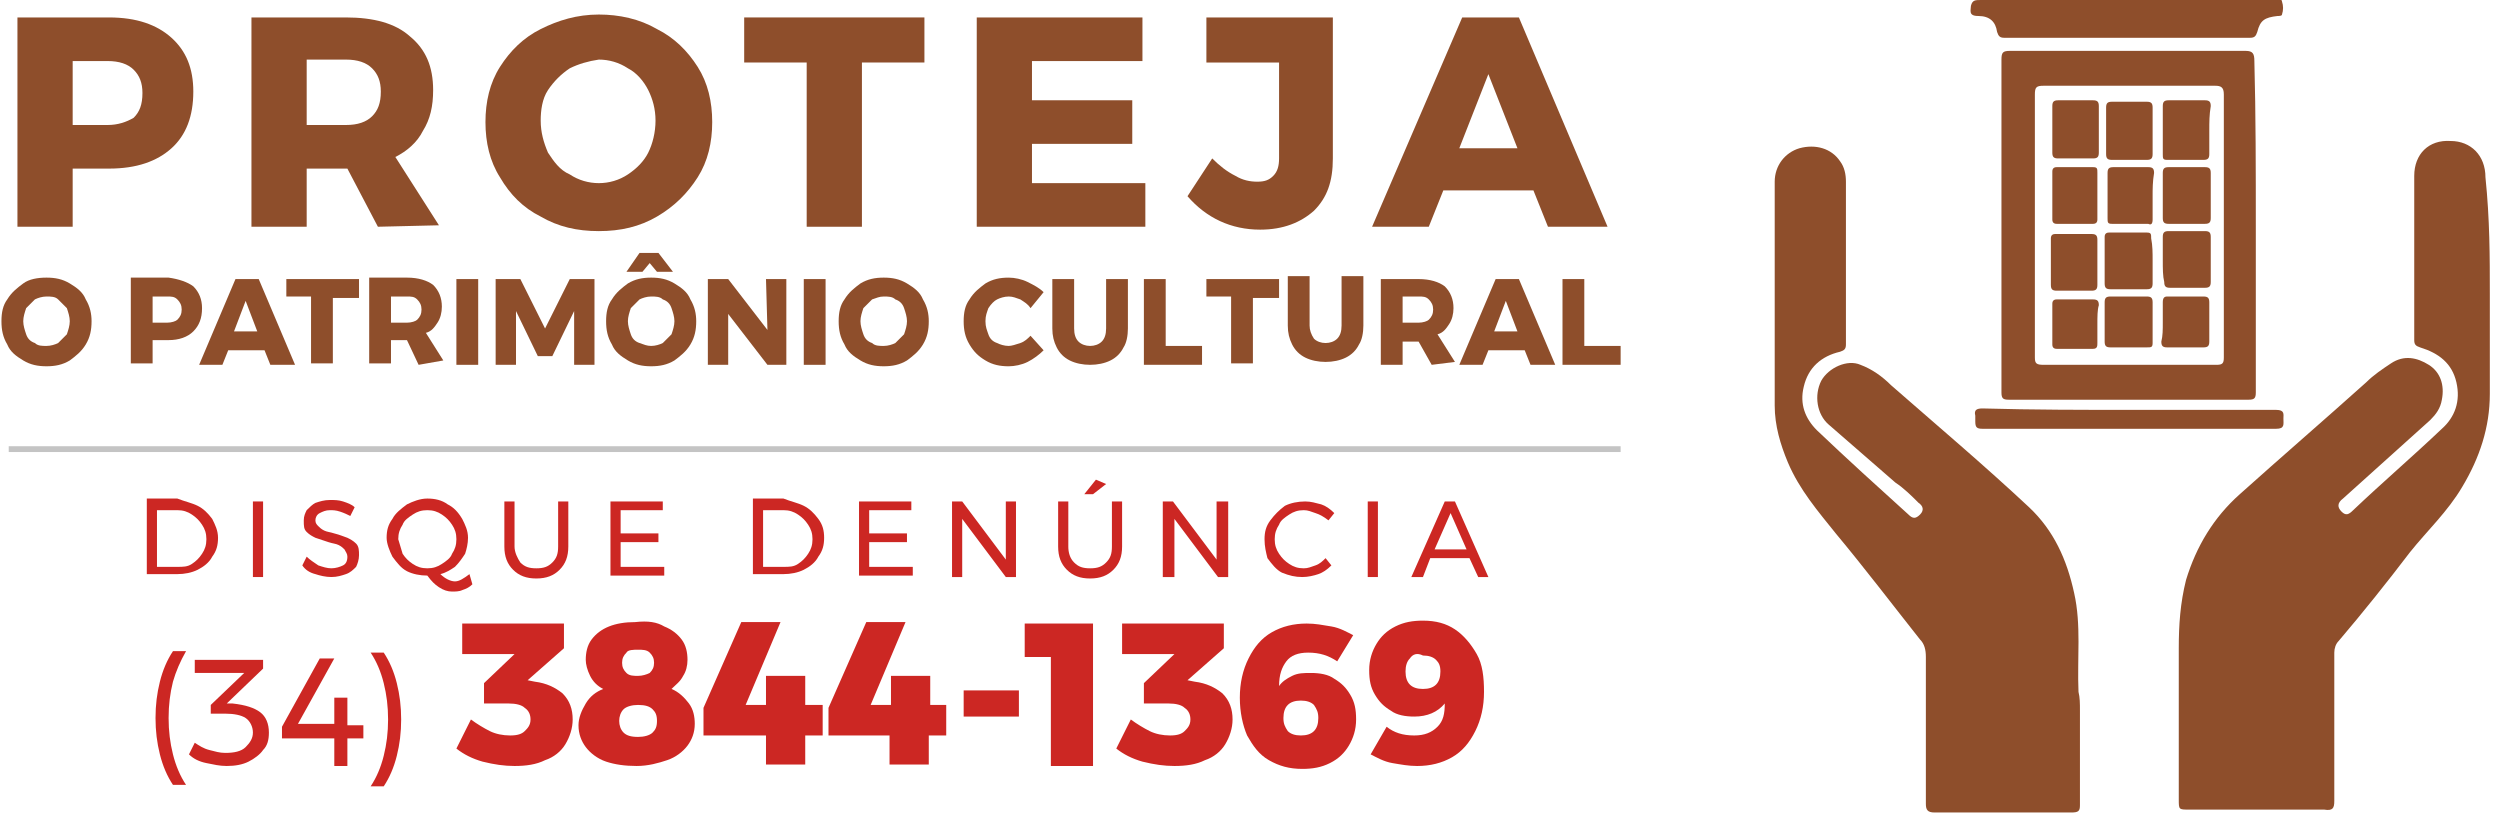 <?xml version="1.0" encoding="utf-8"?>
<!-- Generator: Adobe Illustrator 24.3.0, SVG Export Plug-In . SVG Version: 6.00 Build 0)  -->
<svg width="172" height="56" version="1.1" id="Camada_1" xmlns="http://www.w3.org/2000/svg" xmlns:xlink="http://www.w3.org/1999/xlink" x="0px" y="0px"
	 viewBox="0 0 172 56" style="enable-background:new 0 0 172 56;" xml:space="preserve">
<style type="text/css">
	.st0{fill:#8E4E2B;}
	.st1{fill:#CC2723;}
	.st2{fill:#C4C4C4;}
</style>
<path class="st0" d="M11.8,2.6c1,0.9,1.5,2.1,1.5,3.7c0,1.7-0.5,3-1.5,3.9c-1,0.9-2.4,1.4-4.3,1.4H5v4H1.2V1.2h6.3
	C9.4,1.2,10.8,1.7,11.8,2.6z M9.2,8.1c0.4-0.4,0.6-0.9,0.6-1.7c0-0.7-0.2-1.2-0.6-1.6c-0.4-0.4-1-0.6-1.8-0.6H5v4.4h2.4
	C8.1,8.6,8.7,8.4,9.2,8.1z"/>
<path class="st0" d="M26,15.6l-2.1-4h-0.1h-2.7v4h-3.8V1.2h6.5c1.9,0,3.4,0.4,4.4,1.3c1.1,0.9,1.6,2.1,1.6,3.7c0,1.1-0.2,2-0.7,2.8
	c-0.4,0.8-1.1,1.4-1.9,1.8l3,4.7L26,15.6L26,15.6z M21.1,8.6h2.7c0.8,0,1.4-0.2,1.8-0.6c0.4-0.4,0.6-0.9,0.6-1.7
	c0-0.7-0.2-1.2-0.6-1.6c-0.4-0.4-1-0.6-1.8-0.6h-2.7V8.6z"/>
<path class="st0" d="M45.2,2c1.2,0.6,2.1,1.5,2.8,2.6c0.7,1.1,1,2.4,1,3.8c0,1.4-0.3,2.7-1,3.8c-0.7,1.1-1.6,2-2.8,2.7
	c-1.2,0.7-2.5,1-4,1s-2.8-0.3-4-1c-1.2-0.6-2.1-1.5-2.8-2.7c-0.7-1.1-1-2.4-1-3.8c0-1.4,0.3-2.7,1-3.8c0.7-1.1,1.6-2,2.8-2.6
	c1.2-0.6,2.5-1,4-1C42.6,1,44,1.3,45.2,2z M39.2,4.7c-0.6,0.4-1.1,0.9-1.5,1.5c-0.4,0.6-0.5,1.4-0.5,2.1c0,0.8,0.2,1.5,0.5,2.2
	c0.4,0.6,0.8,1.2,1.5,1.5c0.6,0.4,1.3,0.6,2,0.6c0.7,0,1.4-0.2,2-0.6c0.6-0.4,1.1-0.9,1.4-1.5c0.3-0.6,0.5-1.4,0.5-2.2
	c0-0.8-0.2-1.5-0.5-2.1c-0.3-0.6-0.8-1.2-1.4-1.5c-0.6-0.4-1.3-0.6-2-0.6C40.5,4.2,39.8,4.4,39.2,4.7z"/>
<path class="st0" d="M51.2,1.2h12.4v3.1h-4.3v11.3h-3.8V4.3h-4.3L51.2,1.2L51.2,1.2z"/>
<path class="st0" d="M67.2,1.2h11.4v3H71v2.7h6.9v3l-6.9,0v2.7h7.8v3H67.2V1.2z"/>
<path class="st0" d="M90.4,14.5c-0.9,0.8-2.1,1.3-3.7,1.3c-2,0-3.7-0.8-5-2.3l1.7-2.6c0.5,0.5,1,0.9,1.6,1.2c0.5,0.3,1,0.4,1.5,0.4
	c0.5,0,0.8-0.1,1.1-0.4c0.3-0.3,0.4-0.7,0.4-1.2V4.3H83V1.2h8.7v9.7C91.7,12.5,91.3,13.6,90.4,14.5z"/>
<path class="st0" d="M106.5,15.6l-1-2.5h-6.2l-1,2.5h-3.9l6.2-14.4h3.9l6.1,14.4L106.5,15.6L106.5,15.6z M100.4,10.2h4l-2-5.1
	L100.4,10.2z"/>
<path class="st0" d="M4.8,19.5c0.5,0.3,0.9,0.6,1.1,1.1c0.3,0.5,0.4,1,0.4,1.5c0,0.6-0.1,1.1-0.4,1.6c-0.3,0.5-0.7,0.8-1.1,1.1
	c-0.5,0.3-1,0.4-1.6,0.4c-0.6,0-1.1-0.1-1.6-0.4c-0.5-0.3-0.9-0.6-1.1-1.1c-0.3-0.5-0.4-1-0.4-1.6c0-0.6,0.1-1.1,0.4-1.5
	c0.3-0.5,0.7-0.8,1.1-1.1s1-0.4,1.6-0.4C3.8,19.1,4.3,19.2,4.8,19.5z M2.4,20.6c-0.2,0.2-0.4,0.4-0.6,0.6c-0.1,0.3-0.2,0.6-0.2,0.9
	c0,0.3,0.1,0.6,0.2,0.9s0.3,0.5,0.6,0.6c0.2,0.2,0.5,0.2,0.8,0.2s0.6-0.1,0.8-0.2c0.2-0.2,0.4-0.4,0.6-0.6c0.1-0.3,0.2-0.6,0.2-0.9
	c0-0.3-0.1-0.6-0.2-0.9C4.4,21,4.2,20.8,4,20.6c-0.2-0.2-0.5-0.2-0.8-0.2S2.6,20.5,2.4,20.6z"/>
<path class="st0" d="M13.3,19.7c0.4,0.4,0.6,0.9,0.6,1.5c0,0.7-0.2,1.2-0.6,1.6c-0.4,0.4-1,0.6-1.7,0.6h-1.1v1.6H9v-5.9h2.6
	C12.3,19.2,12.9,19.4,13.3,19.7z M12.2,22c0.2-0.2,0.3-0.4,0.3-0.7c0-0.3-0.1-0.5-0.3-0.7c-0.2-0.2-0.4-0.2-0.7-0.2h-1v1.8h1
	C11.8,22.2,12.1,22.1,12.2,22z"/>
<path class="st0" d="M18.6,25.1l-0.4-1h-2.5l-0.4,1h-1.6l2.5-5.9h1.6l2.5,5.9H18.6z M16.1,22.8h1.6l-0.8-2.1L16.1,22.8z"/>
<path class="st0" d="M19.6,19.2h5.1v1.3h-1.8V25h-1.5v-4.6h-1.7V19.2z"/>
<path class="st0" d="M28.8,25.1L28,23.4h0h-1.1v1.6h-1.5v-5.9h2.6c0.8,0,1.4,0.2,1.8,0.5c0.4,0.4,0.6,0.9,0.6,1.5
	c0,0.4-0.1,0.8-0.3,1.1c-0.2,0.3-0.4,0.6-0.8,0.7l1.2,1.9L28.8,25.1L28.8,25.1z M26.8,22.2H28c0.3,0,0.6-0.1,0.7-0.2
	c0.2-0.2,0.3-0.4,0.3-0.7c0-0.3-0.1-0.5-0.3-0.7c-0.2-0.2-0.4-0.2-0.7-0.2h-1.1V22.2z"/>
<path class="st0" d="M31.4,19.2h1.5v5.9h-1.5V19.2z"/>
<path class="st0" d="M34.1,19.2h1.7l1.7,3.4l1.7-3.4h1.7v5.9h-1.4l0-3.7l-1.5,3.1h-1l-1.5-3.1v3.7h-1.4L34.1,19.2L34.1,19.2z"/>
<path class="st0" d="M46.4,19.5c0.5,0.3,0.9,0.6,1.1,1.1c0.3,0.5,0.4,1,0.4,1.5c0,0.6-0.1,1.1-0.4,1.6c-0.3,0.5-0.7,0.8-1.1,1.1
	c-0.5,0.3-1,0.4-1.6,0.4c-0.6,0-1.1-0.1-1.6-0.4c-0.5-0.3-0.9-0.6-1.1-1.1c-0.3-0.5-0.4-1-0.4-1.6c0-0.6,0.1-1.1,0.4-1.5
	c0.3-0.5,0.7-0.8,1.1-1.1c0.5-0.3,1-0.4,1.6-0.4C45.4,19.1,45.9,19.2,46.4,19.5z M44,20.6c-0.2,0.2-0.4,0.4-0.6,0.6
	c-0.1,0.3-0.2,0.6-0.2,0.9s0.1,0.6,0.2,0.9c0.1,0.3,0.3,0.5,0.6,0.6s0.5,0.2,0.8,0.2c0.3,0,0.6-0.1,0.8-0.2c0.2-0.2,0.4-0.4,0.6-0.6
	c0.1-0.3,0.2-0.6,0.2-0.9c0-0.3-0.1-0.6-0.2-0.9c-0.1-0.3-0.3-0.5-0.6-0.6c-0.2-0.2-0.5-0.2-0.8-0.2C44.5,20.4,44.2,20.5,44,20.6z
	 M46.3,18.7h-1.1l-0.5-0.6l-0.5,0.6h-1.1l0.9-1.3h1.3L46.3,18.7z"/>
<path class="st0" d="M52.7,19.2h1.4v5.9h-1.3l-2.7-3.5v3.5h-1.4v-5.9h1.4l2.7,3.5L52.7,19.2z"/>
<path class="st0" d="M55.3,19.2h1.5v5.9h-1.5V19.2z"/>
<path class="st0" d="M62.4,19.5c0.5,0.3,0.9,0.6,1.1,1.1c0.3,0.5,0.4,1,0.4,1.5c0,0.6-0.1,1.1-0.4,1.6c-0.3,0.5-0.7,0.8-1.1,1.1
	c-0.5,0.3-1,0.4-1.6,0.4c-0.6,0-1.1-0.1-1.6-0.4c-0.5-0.3-0.9-0.6-1.1-1.1c-0.3-0.5-0.4-1-0.4-1.6c0-0.6,0.1-1.1,0.4-1.5
	c0.3-0.5,0.7-0.8,1.1-1.1c0.5-0.3,1-0.4,1.6-0.4C61.4,19.1,61.9,19.2,62.4,19.5z M60,20.6c-0.2,0.2-0.4,0.4-0.6,0.6
	c-0.1,0.3-0.2,0.6-0.2,0.9c0,0.3,0.1,0.6,0.2,0.9c0.1,0.3,0.3,0.5,0.6,0.6c0.2,0.2,0.5,0.2,0.8,0.2c0.3,0,0.6-0.1,0.8-0.2
	c0.2-0.2,0.4-0.4,0.6-0.6c0.1-0.3,0.2-0.6,0.2-0.9c0-0.3-0.1-0.6-0.2-0.9c-0.1-0.3-0.3-0.5-0.6-0.6c-0.2-0.2-0.5-0.2-0.8-0.2
	C60.5,20.4,60.3,20.5,60,20.6z"/>
<path class="st0" d="M70.2,20.6c-0.3-0.1-0.5-0.2-0.8-0.2c-0.3,0-0.6,0.1-0.8,0.2c-0.2,0.1-0.4,0.3-0.6,0.6
	c-0.1,0.3-0.2,0.5-0.2,0.9s0.1,0.6,0.2,0.9s0.3,0.5,0.6,0.6c0.2,0.1,0.5,0.2,0.8,0.2c0.2,0,0.5-0.1,0.8-0.2c0.3-0.1,0.5-0.3,0.7-0.5
	l0.9,1c-0.3,0.3-0.7,0.6-1.1,0.8c-0.4,0.2-0.9,0.3-1.3,0.3c-0.6,0-1.1-0.1-1.6-0.4c-0.5-0.3-0.8-0.6-1.1-1.1c-0.3-0.5-0.4-1-0.4-1.6
	c0-0.6,0.1-1.1,0.4-1.5c0.3-0.5,0.7-0.8,1.1-1.1c0.5-0.3,1-0.4,1.6-0.4c0.4,0,0.9,0.1,1.3,0.3c0.4,0.2,0.8,0.4,1.1,0.7l-0.9,1.1
	C70.7,20.9,70.5,20.8,70.2,20.6z"/>
<path class="st0" d="M74.2,23.5c0.2,0.2,0.5,0.3,0.8,0.3c0.3,0,0.6-0.1,0.8-0.3c0.2-0.2,0.3-0.5,0.3-0.9v-3.4h1.5v3.4
	c0,0.5-0.1,1-0.3,1.3c-0.2,0.4-0.5,0.7-0.9,0.9c-0.4,0.2-0.9,0.3-1.4,0.3c-0.5,0-1-0.1-1.4-0.3c-0.4-0.2-0.7-0.5-0.9-0.9
	c-0.2-0.4-0.3-0.8-0.3-1.3v-3.4h1.5v3.4C73.9,23,74,23.3,74.2,23.5z"/>
<path class="st0" d="M78.7,19.2h1.5v4.6h2.5v1.3h-4L78.7,19.2L78.7,19.2z"/>
<path class="st0" d="M83,19.2H88v1.3h-1.8V25h-1.5v-4.6H83V19.2z"/>
<path class="st0" d="M90.4,23.3c0.2,0.2,0.5,0.3,0.8,0.3c0.3,0,0.6-0.1,0.8-0.3c0.2-0.2,0.3-0.5,0.3-0.9v-3.4h1.5v3.4
	c0,0.5-0.1,1-0.3,1.3c-0.2,0.4-0.5,0.7-0.9,0.9c-0.4,0.2-0.9,0.3-1.4,0.3c-0.5,0-1-0.1-1.4-0.3c-0.4-0.2-0.7-0.5-0.9-0.9
	c-0.2-0.4-0.3-0.8-0.3-1.3v-3.4h1.5v3.4C90.1,22.7,90.2,23,90.4,23.3z"/>
<path class="st0" d="M98.5,25.1l-0.9-1.6h0h-1.1v1.6h-1.5v-5.9h2.6c0.8,0,1.4,0.2,1.8,0.5c0.4,0.4,0.6,0.9,0.6,1.5
	c0,0.4-0.1,0.8-0.3,1.1c-0.2,0.3-0.4,0.6-0.8,0.7l1.2,1.9L98.5,25.1L98.5,25.1z M96.5,22.2h1.1c0.3,0,0.6-0.1,0.7-0.2
	c0.2-0.2,0.3-0.4,0.3-0.7c0-0.3-0.1-0.5-0.3-0.7c-0.2-0.2-0.4-0.2-0.7-0.2h-1.1V22.2z"/>
<path class="st0" d="M105.3,25.1l-0.4-1h-2.5l-0.4,1h-1.6l2.5-5.9h1.6l2.5,5.9H105.3z M102.8,22.8h1.6l-0.8-2.1L102.8,22.8z"/>
<path class="st0" d="M107.5,19.2h1.5v4.6h2.5v1.3h-4L107.5,19.2L107.5,19.2z"/>
<g>
	<path class="st1" d="M13.6,34.8c0.4,0.2,0.7,0.5,1,0.9c0.2,0.4,0.4,0.8,0.4,1.3c0,0.5-0.1,0.9-0.4,1.3c-0.2,0.4-0.6,0.7-1,0.9
		c-0.4,0.2-0.9,0.3-1.4,0.3h-2.1v-5.2h2.1C12.7,34.5,13.2,34.6,13.6,34.8z M13.2,38.8c0.3-0.2,0.5-0.4,0.7-0.7
		c0.2-0.3,0.3-0.6,0.3-1c0-0.4-0.1-0.7-0.3-1c-0.2-0.3-0.4-0.5-0.7-0.7c-0.3-0.2-0.6-0.3-1-0.3h-1.4V39h1.4
		C12.6,39,12.9,39,13.2,38.8z"/>
	<path class="st1" d="M17.4,34.5h0.7v5.2h-0.7V34.5z"/>
	<path class="st1" d="M23.4,35.2c-0.3-0.1-0.5-0.1-0.7-0.1c-0.3,0-0.5,0.1-0.7,0.2c-0.2,0.1-0.3,0.3-0.3,0.5c0,0.2,0.1,0.3,0.2,0.4
		c0.1,0.1,0.2,0.2,0.4,0.3s0.4,0.1,0.7,0.2c0.4,0.1,0.6,0.2,0.9,0.3c0.2,0.1,0.4,0.2,0.6,0.4c0.2,0.2,0.2,0.5,0.2,0.8
		c0,0.3-0.1,0.6-0.2,0.8c-0.2,0.2-0.4,0.4-0.7,0.5c-0.3,0.1-0.6,0.2-1,0.2c-0.4,0-0.8-0.1-1.1-0.2c-0.4-0.1-0.7-0.3-0.9-0.6l0.3-0.6
		c0.2,0.2,0.5,0.4,0.8,0.6c0.3,0.1,0.6,0.2,0.9,0.2c0.3,0,0.6-0.1,0.8-0.2c0.2-0.1,0.3-0.3,0.3-0.6c0-0.2-0.1-0.3-0.2-0.5
		c-0.1-0.1-0.2-0.2-0.4-0.3c-0.2-0.1-0.4-0.1-0.7-0.2c-0.3-0.1-0.6-0.2-0.9-0.3c-0.2-0.1-0.4-0.2-0.6-0.4c-0.2-0.2-0.2-0.4-0.2-0.8
		c0-0.3,0.1-0.5,0.2-0.7c0.2-0.2,0.4-0.4,0.6-0.5c0.3-0.1,0.6-0.2,1-0.2c0.3,0,0.6,0,0.9,0.1c0.3,0.1,0.6,0.2,0.8,0.4l-0.3,0.6
		C23.9,35.4,23.7,35.3,23.4,35.2z"/>
	<path class="st1" d="M32.5,40.2c-0.2,0.2-0.4,0.3-0.7,0.4c-0.2,0.1-0.5,0.1-0.7,0.1c-0.3,0-0.6-0.1-0.9-0.3
		c-0.3-0.2-0.5-0.4-0.8-0.8h0c-0.5,0-1-0.1-1.4-0.3c-0.4-0.2-0.7-0.6-1-1c-0.2-0.4-0.4-0.9-0.4-1.3c0-0.5,0.1-0.9,0.4-1.3
		c0.2-0.4,0.6-0.7,1-1c0.4-0.2,0.9-0.4,1.4-0.4c0.5,0,1,0.1,1.4,0.4c0.4,0.2,0.7,0.5,1,1c0.2,0.4,0.4,0.8,0.4,1.3
		c0,0.4-0.1,0.8-0.2,1.1c-0.2,0.3-0.4,0.6-0.7,0.9c-0.3,0.2-0.6,0.4-1,0.5c0.3,0.3,0.7,0.5,1,0.5c0.3,0,0.6-0.2,1-0.5L32.5,40.2z
		 M27.7,38.1c0.2,0.3,0.4,0.5,0.7,0.7s0.6,0.3,1,0.3c0.4,0,0.7-0.1,1-0.3c0.3-0.2,0.6-0.4,0.7-0.7c0.2-0.3,0.3-0.6,0.3-1
		c0-0.4-0.1-0.7-0.3-1c-0.2-0.3-0.4-0.5-0.7-0.7c-0.3-0.2-0.6-0.3-1-0.3c-0.4,0-0.7,0.1-1,0.3c-0.3,0.2-0.6,0.4-0.7,0.7
		c-0.2,0.3-0.3,0.6-0.3,1C27.5,37.4,27.6,37.8,27.7,38.1z"/>
	<path class="st1" d="M35.8,38.7c0.3,0.3,0.6,0.4,1.1,0.4c0.5,0,0.8-0.1,1.1-0.4c0.3-0.3,0.4-0.6,0.4-1.1v-3.1h0.7v3.1
		c0,0.7-0.2,1.2-0.6,1.6c-0.4,0.4-0.9,0.6-1.6,0.6c-0.7,0-1.2-0.2-1.6-0.6c-0.4-0.4-0.6-0.9-0.6-1.6v-3.1h0.7v3.1
		C35.4,38,35.6,38.4,35.8,38.7z"/>
	<path class="st1" d="M42,34.5h3.6v0.6h-2.9v1.6h2.6v0.6h-2.6V39h3v0.6H42V34.5z"/>
	<path class="st1" d="M55.3,34.8c0.4,0.2,0.7,0.5,1,0.9s0.4,0.8,0.4,1.3c0,0.5-0.1,0.9-0.4,1.3c-0.2,0.4-0.6,0.7-1,0.9
		c-0.4,0.2-0.9,0.3-1.4,0.3h-2.1v-5.2h2.1C54.4,34.5,54.9,34.6,55.3,34.8z M54.9,38.8c0.3-0.2,0.5-0.4,0.7-0.7
		c0.2-0.3,0.3-0.6,0.3-1c0-0.4-0.1-0.7-0.3-1c-0.2-0.3-0.4-0.5-0.7-0.7c-0.3-0.2-0.6-0.3-1-0.3h-1.4V39h1.4
		C54.3,39,54.6,39,54.9,38.8z"/>
	<path class="st1" d="M59.1,34.5h3.6v0.6h-2.9v1.6h2.6v0.6h-2.6V39h3v0.6h-3.7V34.5z"/>
	<path class="st1" d="M69.2,34.5h0.7v5.2h-0.7l-3-4v4h-0.7v-5.2h0.7l3,4V34.5z"/>
	<path class="st1" d="M73.9,38.7c0.3,0.3,0.6,0.4,1.1,0.4c0.5,0,0.8-0.1,1.1-0.4c0.3-0.3,0.4-0.6,0.4-1.1v-3.1h0.7v3.1
		c0,0.7-0.2,1.2-0.6,1.6c-0.4,0.4-0.9,0.6-1.6,0.6c-0.7,0-1.2-0.2-1.6-0.6c-0.4-0.4-0.6-0.9-0.6-1.6v-3.1h0.7v3.1
		C73.5,38,73.6,38.4,73.9,38.7z M75.4,33l0.7,0.3L75.2,34L74.6,34L75.4,33z"/>
	<path class="st1" d="M83.8,34.5h0.7v5.2h-0.7l-3-4v4H80v-5.2h0.7l3,4V34.5z"/>
	<path class="st1" d="M90.5,35.3c-0.3-0.1-0.5-0.2-0.8-0.2c-0.4,0-0.7,0.1-1,0.3c-0.3,0.2-0.6,0.4-0.7,0.7c-0.2,0.3-0.3,0.6-0.3,1
		c0,0.4,0.1,0.7,0.3,1c0.2,0.3,0.4,0.5,0.7,0.7c0.3,0.2,0.6,0.3,1,0.3c0.3,0,0.5-0.1,0.8-0.2c0.3-0.1,0.5-0.3,0.7-0.5l0.4,0.5
		c-0.3,0.3-0.6,0.5-0.9,0.6c-0.3,0.1-0.7,0.2-1.1,0.2c-0.5,0-0.9-0.1-1.4-0.3c-0.4-0.2-0.7-0.6-1-1C87.1,38,87,37.6,87,37.1
		s0.1-0.9,0.4-1.3s0.6-0.7,1-1c0.4-0.2,0.9-0.3,1.4-0.3c0.4,0,0.7,0.1,1.1,0.2c0.3,0.1,0.6,0.3,0.9,0.6l-0.4,0.5
		C91,35.5,90.8,35.4,90.5,35.3z"/>
	<path class="st1" d="M94.1,34.5h0.7v5.2h-0.7V34.5z"/>
	<path class="st1" d="M101.7,39.7l-0.6-1.3h-2.7l-0.5,1.3h-0.8l2.3-5.2h0.7l2.3,5.2H101.7z M98.7,37.8h2.2l-1.1-2.5L98.7,37.8z"/>
</g>
<path class="st0" d="M171.3,20.2c0,2.3,0,4.6,0,6.9c0,2.3-0.7,4.4-1.9,6.4c-1,1.7-2.4,3-3.6,4.5c-1.6,2.1-3.2,4.1-4.9,6.1
	c-0.2,0.2-0.3,0.5-0.3,0.8c0,3.4,0,6.8,0,10.2c0,0.5-0.1,0.7-0.7,0.6c-3.1,0-6.2,0-9.3,0c-0.7,0-0.7,0-0.7-0.7c0-3.5,0-7,0-10.4
	c0-1.6,0.1-3.1,0.5-4.7c0.7-2.3,1.9-4.3,3.7-5.9c2.9-2.6,5.8-5.1,8.7-7.7c0.5-0.5,1.1-0.9,1.7-1.3c0.9-0.6,1.8-0.4,2.6,0.1
	c0.8,0.5,1.1,1.4,0.9,2.4c-0.1,0.6-0.4,1-0.8,1.4c-2,1.8-4,3.6-6,5.4c-0.4,0.3-0.4,0.6-0.1,0.9c0.3,0.3,0.5,0.2,0.8-0.1
	c2-1.9,4.1-3.7,6.1-5.6c0.9-0.8,1.3-1.9,1-3.2c-0.3-1.3-1.2-2-2.5-2.4c-0.3-0.1-0.4-0.2-0.4-0.5c0-3.8,0-7.5,0-11.3
	c0-1.5,1-2.5,2.5-2.4c1.4,0,2.4,1,2.4,2.5C171.3,15.1,171.3,17.7,171.3,20.2z"/>
<path class="st0" d="M143.1,48.9c0,2.2,0,4.3,0,6.5c0,0.4-0.1,0.5-0.6,0.5c-3.1,0-6.2,0-9.4,0c-0.5,0-0.6-0.2-0.6-0.6
	c0-3.4,0-6.7,0-10.1c0-0.5-0.1-0.9-0.4-1.2c-1.9-2.4-3.8-4.9-5.8-7.3c-1.2-1.5-2.5-3-3.3-4.9c-0.5-1.2-0.9-2.5-0.9-3.9
	c0-5.1,0-10.3,0-15.4c0-1.1,0.7-2,1.7-2.3c1.1-0.3,2.2,0,2.8,0.9c0.3,0.4,0.4,0.9,0.4,1.4c0,3.7,0,7.5,0,11.2c0,0.3-0.1,0.4-0.4,0.5
	c-1.3,0.3-2.2,1.1-2.5,2.4c-0.3,1.2,0.1,2.2,0.9,3c2.1,2,4.2,3.9,6.3,5.8c0.3,0.3,0.5,0.3,0.8,0c0.3-0.3,0.2-0.6-0.1-0.8
	c-0.5-0.5-1-1-1.6-1.4c-1.5-1.3-3.1-2.7-4.6-4c-0.8-0.7-1-2-0.5-3c0.5-0.9,1.8-1.5,2.7-1.1c0.8,0.3,1.5,0.8,2.1,1.4
	c3.2,2.8,6.4,5.5,9.5,8.4c1.7,1.6,2.6,3.6,3.1,5.9c0.5,2.2,0.2,4.5,0.3,6.8C143.1,48,143.1,48.4,143.1,48.9z"/>
<path class="st0" d="M155.2,15.6c0,3.8,0,7.6,0,11.4c0,0.4-0.1,0.5-0.5,0.5c-5.5,0-11,0-16.5,0c-0.4,0-0.5-0.1-0.5-0.5
	c0-7.6,0-15.3,0-22.9c0-0.5,0.1-0.6,0.6-0.6c5.4,0,10.8,0,16.2,0c0.5,0,0.6,0.2,0.6,0.7C155.2,7.9,155.2,11.8,155.2,15.6z M153,15.5
	c0-3,0-6,0-9c0-0.5-0.2-0.6-0.6-0.6c-3.9,0-7.8,0-11.8,0c-0.5,0-0.6,0.1-0.6,0.6c0,6,0,12.1,0,18.1c0,0.4,0.1,0.5,0.6,0.5
	c4,0,7.9,0,11.9,0c0.4,0,0.5-0.1,0.5-0.5C153,21.6,153,18.5,153,15.5z"/>
<path class="st0" d="M146.4,0c3.4,0,6.8,0,10.1,0c0.2,0,0.5-0.1,0.5,0.1c0.1,0.3,0.1,0.6,0,0.9c0,0.1-0.2,0.1-0.3,0.1
	c-0.9,0.1-1.2,0.3-1.4,1.1c-0.1,0.3-0.2,0.4-0.5,0.4c-5.6,0-11.3,0-16.9,0c-0.3,0-0.4-0.1-0.5-0.4c-0.1-0.7-0.5-1.1-1.3-1.1
	c-0.7,0-0.5-0.4-0.5-0.7C135.7,0,135.9,0,136.3,0C139.7,0,143.1,0,146.4,0z"/>
<path class="st0" d="M146.6,28.2c3.3,0,6.7,0,10,0c0.6,0,0.5,0.3,0.5,0.6c0,0.4,0.1,0.7-0.5,0.7c-6.7,0-13.4,0-20.2,0
	c-0.4,0-0.5-0.1-0.5-0.5c0-0.1,0-0.2,0-0.4c-0.1-0.4,0.1-0.5,0.5-0.5C139.9,28.2,143.3,28.2,146.6,28.2z"/>
<path class="st0" d="M148.1,9c0,0.5,0,1,0,1.6c0,0.3-0.1,0.4-0.4,0.4c-0.8,0-1.6,0-2.4,0c-0.3,0-0.4-0.1-0.4-0.4c0-1.1,0-2.2,0-3.2
	c0-0.3,0.1-0.4,0.4-0.4c0.8,0,1.6,0,2.4,0c0.3,0,0.4,0.1,0.4,0.4C148.1,7.9,148.1,8.4,148.1,9z"/>
<path class="st0" d="M152,9c0,0.5,0,1,0,1.6c0,0.3-0.1,0.4-0.4,0.4c-0.8,0-1.7,0-2.5,0c-0.3,0-0.3-0.1-0.3-0.4c0-1.1,0-2.2,0-3.3
	c0-0.3,0.1-0.4,0.4-0.4c0.8,0,1.7,0,2.5,0c0.3,0,0.4,0.1,0.4,0.4C152,7.9,152,8.4,152,9z"/>
<path class="st0" d="M141.2,8.9c0-0.5,0-1,0-1.6c0-0.3,0.1-0.4,0.4-0.4c0.8,0,1.6,0,2.4,0c0.3,0,0.4,0.1,0.4,0.4c0,1.1,0,2.2,0,3.2
	c0,0.3-0.1,0.4-0.4,0.4c-0.8,0-1.6,0-2.4,0c-0.3,0-0.4-0.1-0.4-0.4C141.2,10,141.2,9.5,141.2,8.9z"/>
<path class="st0" d="M148.8,17.9c0-0.5,0-1,0-1.6c0-0.3,0.1-0.4,0.4-0.4c0.8,0,1.7,0,2.5,0c0.3,0,0.4,0.1,0.4,0.4c0,1,0,2.1,0,3.1
	c0,0.3-0.1,0.4-0.4,0.4c-0.8,0-1.6,0-2.4,0c-0.3,0-0.4-0.1-0.4-0.4C148.8,19,148.8,18.5,148.8,17.9z"/>
<path class="st0" d="M148.1,17.9c0,0.5,0,1.1,0,1.6c0,0.3-0.1,0.4-0.4,0.4c-0.8,0-1.7,0-2.5,0c-0.3,0-0.4-0.1-0.4-0.4
	c0-1.1,0-2.1,0-3.2c0-0.2,0.1-0.3,0.3-0.3c0.9,0,1.7,0,2.6,0c0.3,0,0.3,0.1,0.3,0.4C148.1,16.9,148.1,17.4,148.1,17.9z"/>
<path class="st0" d="M148.1,13.5c0,0.5,0,1.1,0,1.6c0,0.3-0.1,0.4-0.3,0.3c-0.8,0-1.7,0-2.5,0c-0.3,0-0.3-0.1-0.3-0.4
	c0-1,0-2.1,0-3.1c0-0.3,0.1-0.4,0.4-0.4c0.8,0,1.6,0,2.4,0c0.3,0,0.4,0.1,0.4,0.4C148.1,12.5,148.1,13,148.1,13.5z"/>
<path class="st0" d="M148.8,13.5c0-0.5,0-1,0-1.6c0-0.3,0.1-0.4,0.4-0.4c0.8,0,1.7,0,2.5,0c0.3,0,0.4,0.1,0.4,0.4c0,1,0,2.1,0,3.1
	c0,0.3-0.1,0.4-0.4,0.4c-0.8,0-1.7,0-2.5,0c-0.3,0-0.4-0.1-0.4-0.4C148.8,14.5,148.8,14,148.8,13.5z"/>
<path class="st0" d="M144.3,18c0,0.5,0,1,0,1.6c0,0.3-0.1,0.4-0.4,0.4c-0.8,0-1.6,0-2.4,0c-0.3,0-0.4-0.1-0.4-0.4c0-1.1,0-2.1,0-3.2
	c0-0.2,0.1-0.3,0.3-0.3c0.8,0,1.7,0,2.5,0c0.3,0,0.4,0.1,0.4,0.4C144.3,16.9,144.3,17.4,144.3,18z"/>
<path class="st0" d="M144.3,13.5c0,0.5,0,1,0,1.6c0,0.2-0.1,0.3-0.3,0.3c-0.8,0-1.7,0-2.5,0c-0.2,0-0.3-0.1-0.3-0.3
	c0-1.1,0-2.2,0-3.3c0-0.2,0.1-0.3,0.3-0.3c0.8,0,1.7,0,2.5,0c0.3,0,0.3,0.1,0.3,0.4C144.3,12.5,144.3,13,144.3,13.5z"/>
<path class="st0" d="M148.1,22.2c0,0.5,0,0.9,0,1.4c0,0.3-0.1,0.3-0.4,0.3c-0.8,0-1.7,0-2.5,0c-0.3,0-0.4-0.1-0.4-0.4
	c0-0.9,0-1.8,0-2.7c0-0.3,0.1-0.4,0.4-0.4c0.8,0,1.7,0,2.5,0c0.3,0,0.4,0.1,0.4,0.4C148.1,21.3,148.1,21.8,148.1,22.2z"/>
<path class="st0" d="M148.8,22.2c0-0.5,0-0.9,0-1.4c0-0.3,0.1-0.4,0.3-0.4c0.8,0,1.7,0,2.5,0c0.3,0,0.4,0.1,0.4,0.4
	c0,0.9,0,1.8,0,2.7c0,0.3-0.1,0.4-0.4,0.4c-0.8,0-1.7,0-2.5,0c-0.3,0-0.4-0.1-0.4-0.4C148.8,23.1,148.8,22.7,148.8,22.2z"/>
<path class="st0" d="M144.3,22.3c0,0.4,0,0.9,0,1.3c0,0.2,0,0.4-0.3,0.4c-0.8,0-1.7,0-2.5,0c-0.2,0-0.3-0.1-0.3-0.3
	c0-0.9,0-1.9,0-2.8c0-0.2,0.1-0.3,0.3-0.3c0.8,0,1.7,0,2.5,0c0.3,0,0.4,0.1,0.4,0.4C144.3,21.3,144.3,21.8,144.3,22.3z"/>
<path class="st2" d="M111.5,30.7H0.6v0.4h110.9V30.7z"/>
<g>
	<path class="st1" d="M11.9,46.9c-0.2,0.8-0.3,1.6-0.3,2.5s0.1,1.7,0.3,2.5c0.2,0.8,0.5,1.5,0.9,2.1h-0.9c-0.4-0.6-0.7-1.3-0.9-2.1
		s-0.3-1.6-0.3-2.5c0-0.9,0.1-1.7,0.3-2.5s0.5-1.5,0.9-2.1h0.9C12.4,45.5,12.1,46.2,11.9,46.9z"/>
	<path class="st1" d="M17.9,49c0.4,0.3,0.6,0.8,0.6,1.4c0,0.5-0.1,0.9-0.4,1.2c-0.2,0.3-0.6,0.6-1,0.8c-0.4,0.2-0.9,0.3-1.5,0.3
		c-0.5,0-0.9-0.1-1.4-0.2c-0.5-0.1-0.9-0.3-1.2-0.6l0.4-0.8c0.3,0.2,0.6,0.4,1,0.5c0.4,0.1,0.7,0.2,1.1,0.2c0.6,0,1.1-0.1,1.4-0.4
		c0.3-0.3,0.5-0.6,0.5-1c0-0.4-0.2-0.8-0.5-1c-0.3-0.2-0.8-0.3-1.4-0.3h-1v-0.6l2.3-2.2h-3.4l0-0.9h4.7v0.6l-2.5,2.4l0.4,0
		C16.9,48.5,17.5,48.7,17.9,49z"/>
	<path class="st1" d="M25,49.9v0.9h-1.1v1.9h-0.9v-1.9h-3.6V50l2.6-4.7h1l-2.5,4.5h2.5V48h0.9v1.9H25z"/>
	<path class="st1" d="M26.4,44.9c0.4,0.6,0.7,1.3,0.9,2.1s0.3,1.6,0.3,2.5c0,0.9-0.1,1.7-0.3,2.5s-0.5,1.5-0.9,2.1h-0.9
		c0.4-0.6,0.7-1.3,0.9-2.1c0.2-0.8,0.3-1.6,0.3-2.5s-0.1-1.7-0.3-2.5c-0.2-0.8-0.5-1.5-0.9-2.1H26.4z"/>
	<path class="st1" d="M38.7,47.7c0.5,0.5,0.7,1.1,0.7,1.8c0,0.6-0.2,1.2-0.5,1.7c-0.3,0.5-0.8,0.9-1.4,1.1c-0.6,0.3-1.3,0.4-2.1,0.4
		c-0.7,0-1.4-0.1-2.2-0.3c-0.7-0.2-1.3-0.5-1.8-0.9l1-2c0.4,0.3,0.9,0.6,1.3,0.8s0.9,0.3,1.4,0.3c0.5,0,0.8-0.1,1-0.3
		c0.2-0.2,0.4-0.4,0.4-0.8c0-0.3-0.1-0.6-0.4-0.8c-0.2-0.2-0.6-0.3-1.1-0.3h-1.7V47l2.1-2h-3.6v-2.1h7v1.7l-2.5,2.2l0.5,0.1
		C37.6,47,38.2,47.3,38.7,47.7z"/>
	<path class="st1" d="M45.7,43.1c0.5,0.2,0.9,0.5,1.2,0.9c0.3,0.4,0.4,0.9,0.4,1.4c0,0.4-0.1,0.8-0.3,1.1c-0.2,0.4-0.5,0.6-0.8,0.9
		c0.5,0.2,0.9,0.6,1.2,1s0.4,0.9,0.4,1.4c0,0.6-0.2,1.1-0.5,1.5c-0.3,0.4-0.8,0.8-1.4,1s-1.3,0.4-2.1,0.4c-0.8,0-1.5-0.1-2.1-0.3
		c-0.6-0.2-1.1-0.6-1.4-1c-0.3-0.4-0.5-0.9-0.5-1.5c0-0.5,0.2-1,0.5-1.5c0.3-0.5,0.7-0.8,1.2-1c-0.4-0.2-0.7-0.5-0.9-0.9
		s-0.3-0.8-0.3-1.1c0-0.5,0.1-1,0.4-1.4s0.7-0.7,1.2-0.9c0.5-0.2,1.1-0.3,1.8-0.3C44.6,42.7,45.2,42.8,45.7,43.1z M42.9,48.8
		c-0.2,0.2-0.3,0.5-0.3,0.8c0,0.3,0.1,0.6,0.3,0.8c0.2,0.2,0.5,0.3,1,0.3c0.4,0,0.8-0.1,1-0.3c0.2-0.2,0.3-0.4,0.3-0.8
		c0-0.4-0.1-0.6-0.3-0.8c-0.2-0.2-0.5-0.3-1-0.3C43.5,48.5,43.1,48.6,42.9,48.8z M43.1,44.9c-0.2,0.2-0.3,0.4-0.3,0.7
		c0,0.3,0.1,0.5,0.3,0.7c0.2,0.2,0.5,0.2,0.8,0.2s0.6-0.1,0.8-0.2c0.2-0.2,0.3-0.4,0.3-0.7c0-0.3-0.1-0.5-0.3-0.7
		c-0.2-0.2-0.5-0.2-0.8-0.2S43.2,44.7,43.1,44.9z"/>
	<path class="st1" d="M56.6,48.5v2.1h-1.2v2h-2.7v-2h-4.3v-1.9l2.6-5.9h2.7l-2.4,5.7h1.4v-2h2.7v2H56.6z"/>
	<path class="st1" d="M65.1,48.5v2.1h-1.2v2h-2.7v-2H57v-1.9l2.6-5.9h2.7l-2.4,5.7h1.4v-2h2.7v2H65.1z"/>
	<path class="st1" d="M66.3,47.5h3.8v1.8h-3.8V47.5z"/>
	<path class="st1" d="M70.5,42.9h4.7v9.8h-2.9v-7.5h-1.8V42.9z"/>
	<path class="st1" d="M84.1,47.7c0.5,0.5,0.7,1.1,0.7,1.8c0,0.6-0.2,1.2-0.5,1.7c-0.3,0.5-0.8,0.9-1.4,1.1c-0.6,0.3-1.3,0.4-2.1,0.4
		c-0.7,0-1.4-0.1-2.2-0.3c-0.7-0.2-1.3-0.5-1.8-0.9l1-2c0.4,0.3,0.9,0.6,1.3,0.8s0.9,0.3,1.4,0.3c0.5,0,0.8-0.1,1-0.3
		c0.2-0.2,0.4-0.4,0.4-0.8c0-0.3-0.1-0.6-0.4-0.8c-0.2-0.2-0.6-0.3-1.1-0.3h-1.7V47l2.1-2h-3.6v-2.1h7v1.7l-2.5,2.2l0.5,0.1
		C83,47,83.6,47.3,84.1,47.7z"/>
	<path class="st1" d="M90,44.9c-0.7,0-1.2,0.2-1.5,0.6c-0.3,0.4-0.5,0.9-0.5,1.7c0.2-0.3,0.5-0.5,0.9-0.7c0.4-0.2,0.8-0.2,1.3-0.2
		c0.6,0,1.2,0.1,1.6,0.4c0.5,0.3,0.8,0.6,1.1,1.1c0.3,0.5,0.4,1,0.4,1.7c0,0.7-0.2,1.3-0.5,1.8s-0.7,0.9-1.3,1.2
		c-0.6,0.3-1.2,0.4-1.9,0.4c-0.9,0-1.6-0.2-2.3-0.6s-1.1-1-1.5-1.7c-0.3-0.7-0.5-1.6-0.5-2.6c0-1,0.2-1.9,0.6-2.7
		c0.4-0.8,0.9-1.4,1.6-1.8c0.7-0.4,1.5-0.6,2.4-0.6c0.6,0,1.1,0.1,1.7,0.2c0.6,0.1,1.1,0.4,1.5,0.6L92,45.5
		C91.4,45.1,90.8,44.9,90,44.9z M88.6,48.5c-0.2,0.2-0.3,0.5-0.3,0.9c0,0.4,0.1,0.6,0.3,0.9c0.2,0.2,0.5,0.3,0.9,0.3
		c0.4,0,0.7-0.1,0.9-0.3c0.2-0.2,0.3-0.5,0.3-0.9c0-0.4-0.1-0.6-0.3-0.9c-0.2-0.2-0.5-0.3-0.9-0.3C89.1,48.2,88.8,48.3,88.6,48.5z"
		/>
	<path class="st1" d="M97.3,50.6c0.7,0,1.2-0.2,1.6-0.6s0.5-0.9,0.5-1.6c-0.5,0.6-1.2,0.9-2.1,0.9c-0.6,0-1.2-0.1-1.6-0.4
		c-0.5-0.3-0.8-0.6-1.1-1.1c-0.3-0.5-0.4-1-0.4-1.7c0-0.7,0.2-1.3,0.5-1.8s0.7-0.9,1.3-1.2s1.2-0.4,1.9-0.4c0.9,0,1.6,0.2,2.2,0.6
		s1.1,1,1.5,1.7s0.5,1.6,0.5,2.6c0,1-0.2,1.9-0.6,2.7s-0.9,1.4-1.6,1.8c-0.7,0.4-1.5,0.6-2.4,0.6c-0.6,0-1.1-0.1-1.7-0.2
		s-1.1-0.4-1.5-0.6l1.1-1.9C95.9,50.4,96.5,50.6,97.3,50.6z M97,45.3c-0.2,0.2-0.3,0.5-0.3,0.9c0,0.4,0.1,0.7,0.3,0.9
		s0.5,0.3,0.9,0.3c0.4,0,0.7-0.1,0.9-0.3c0.2-0.2,0.3-0.5,0.3-0.9c0-0.4-0.1-0.6-0.3-0.8c-0.2-0.2-0.5-0.3-0.9-0.3
		C97.5,44.9,97.2,45,97,45.3z"/>
</g>
</svg>

